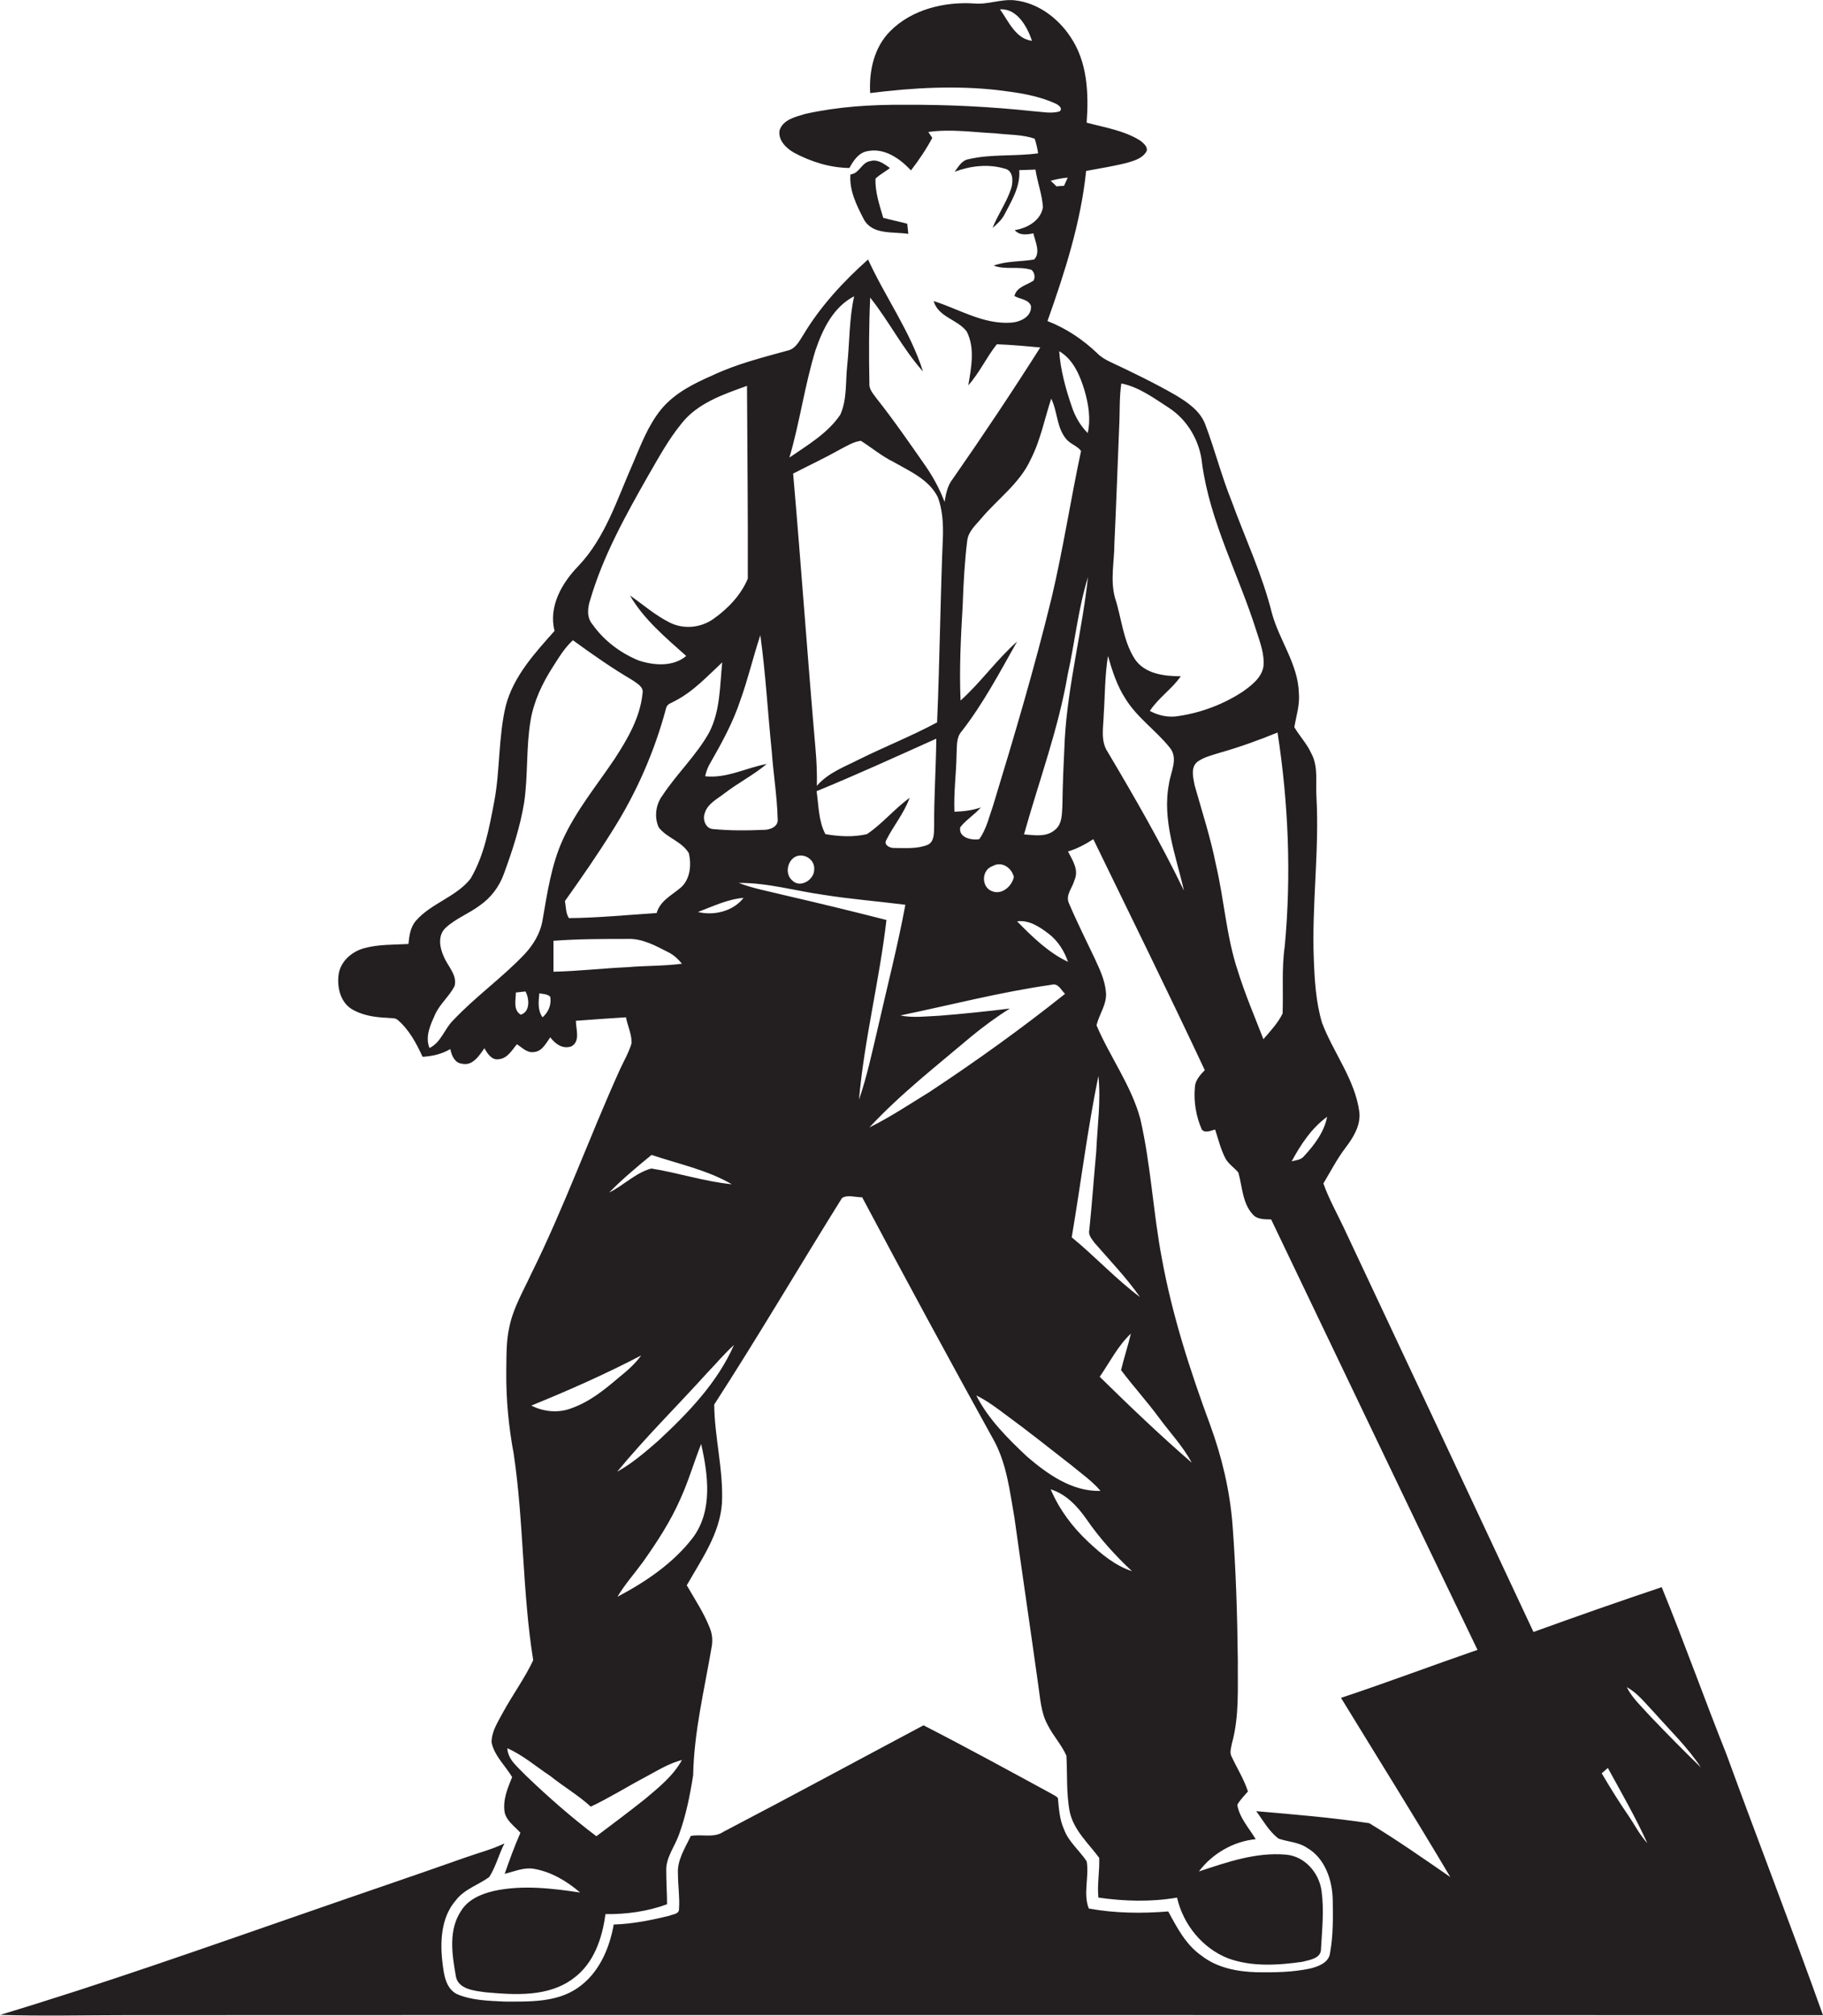 <?xml version="1.0" encoding="utf-8"?>
<!-- Generator: Adobe Illustrator 19.2.0, SVG Export Plug-In . SVG Version: 6.00 Build 0)  -->
<svg version="1.1" id="Layer_1" xmlns="http://www.w3.org/2000/svg" xmlns:xlink="http://www.w3.org/1999/xlink" x="0px" y="0px"
	 viewBox="0 0 683.8 755.9" enable-background="new 0 0 683.8 755.9" xml:space="preserve">
<g>
	<path fill="#231F20" d="M647.6,657.9c-8.3-20.8-15.8-41.9-24.3-62.7c-16.1,5.4-32.1,11-48.1,16.8c-23.7-50.6-47.4-101.2-71.2-151.7
		c-2.6-5.5-5.6-10.8-7.6-16.5c2.7-4.5,5.1-9.2,8.3-13.4c2.9-3.8,5.7-8.3,5.2-13.3c-1.6-12.2-9.7-22.2-14-33.5
		c-2.3-7.7-2.8-15.9-3.1-23.9c-0.8-20.3,2.1-40.5,1-60.7c-0.4-5.5,0.8-11.4-1.9-16.4c-1.6-3.6-4.4-6.5-6.4-9.9
		c0.7-4.2,2.1-8.4,1.7-12.8c-0.3-10.8-7.3-19.7-10.1-29.9c-3.6-14.5-10-28-15.1-42c-3.8-9.4-6.3-19.3-9.9-28.8
		c-1.9-5.1-6.6-8.3-11.1-11c-8-4.6-16.3-8.6-24.6-12.5c-1.7-0.8-3.4-1.8-4.7-3.1c-5.4-5.2-11.8-9.5-18.8-12.2
		c6.5-18.3,12.5-36.9,14.5-56.3c5.3-1,10.7-1.8,15.9-3.2c2.3-0.7,4.9-1.5,6.4-3.6c1.5-1.8-0.8-3.7-2.2-4.7c-6-3.7-13.2-4.8-19.9-6.6
		c0.8-11,0.3-22.8-6.1-32.2C396.8,6.7,389.2,1,380.5,0.1c-5.1-0.5-10,1.7-15.1,1.2c-11.2-0.7-23.3,2.2-31.4,10.3
		c-6.1,6-8.1,15-7.6,23.3c15.9-2,32-2.9,47.9-1.1c7.3,0.9,14.6,1.9,21.3,4.9c1.1,0.4,3.4,1.9,1.8,3.1c-3.3,0.9-6.6,0.1-9.9-0.1
		c-16-1.7-32.1-2.5-48.2-2.4c-12.5-0.1-25,0.7-37.2,3.4c-3.6,1.1-8.4,2.1-9.7,6.2c-0.6,3.7,2.5,6.7,5.5,8.4
		c6.4,3.4,13.4,5.6,20.7,5.7c1.5-2.7,3.4-5.7,6.7-6.3c6.4-1.4,12.3,2.8,16.4,7.2c3-3.9,5.7-7.9,8-12.2c-0.4-0.5-1.1-1.7-1.5-2.2
		c8.4-1.2,16.8,0.1,25.2,0.5c4.9,0.6,10,0.4,14.7,2c0.6,1.8,1,3.6,1.3,5.5c-8.7,1.2-17.6,0.2-26.1,2.2c-2.5,0.4-3.8,2.8-5.2,4.7
		c5.9-2.2,12.5-3,18.6-1.2c3.4,0.6,3.4,4.8,2.6,7.4c-1.7,5.3-5,9.8-7,14.9c1.7-1.5,3.5-3.1,4.5-5.1c2.7-5.2,6-10.5,5.5-16.6
		c2-0.1,4.1-0.1,6.1-0.2c0.7,4.7,2.5,9.3,2.8,14.1c-0.8,5-5.9,7.9-10.6,8.6c1.9,2.1,4.5,1.7,7,1.2c0.7,3,2.8,7.3,0.3,9.8
		c-5,0.9-10.3,0.5-15.2,2.3c4.5,1.7,9.5,0.1,14.2,1.6c1.1,0.9,1.5,2.7,0.8,4c-2.6,1.8-6.3,2.3-7.2,5.8c2,1.2,5.3,1.2,6.2,3.7
		c0.4,4.1-4.1,6.1-7.5,6.3c-10.4,0.7-19.5-5.1-29-8.1c1.8,6.1,8.9,6.8,12.4,11.4c3.2,6.2,1.7,13.6,0.6,20.2
		c4.2-4.7,6.8-10.5,10.7-15.4c5.4,0.2,10.9,0.7,16.3,1.2c-10.6,16.7-21.6,33.2-32.9,49.4c-1.9,2.4-2.5,5.5-3,8.5
		c-1.8-4.7-4.2-9.2-7.1-13.4c-6-8.6-12-17.3-18.5-25.5c-1.2-1.7-2.8-3.3-2.6-5.6c-0.2-10.7-0.2-21.4,0.3-32.1
		c7.1,8.9,12.2,19.2,19.8,27.7c-4.7-14.9-14.1-27.8-20.6-42c-9.3,8.3-17.9,17.6-24.3,28.3c-1.5,2.3-2.9,5.3-6,5.9
		c-9.4,2.6-19,5-27.9,9.2c-7.1,3.1-14.4,6.7-19.4,12.8c-4.9,6-7.6,13.3-10.6,20.3c-5.9,13.3-10.3,27.8-20.5,38.5
		c-6.2,6.4-11.2,15.1-8.9,24.3c-7.4,8.3-15.4,17-18.3,28.1c-2.8,11.8-2.1,24-4.3,35.8c-1.9,9.9-3.7,20.2-8.9,29
		c-5.4,6.9-14.8,9.2-20.5,15.8c-2.1,2.4-2.5,5.7-2.8,8.7c-5.6,0.3-11.3,0.1-16.7,1.6c-4.6,1.3-8.8,4.9-9.5,9.9
		c-0.6,4.6,0.6,10,4.6,12.7c4.1,2.6,9,3.3,13.8,3.5c1.3,0.2,2.8-0.1,3.8,0.8c4.3,3.7,7,8.8,9.3,13.8c3.6-0.2,7.2-1,10.4-2.9
		c0.5,2.4,1.6,5.2,4.4,5.5c4,0.9,6.4-3,8.4-5.8c1.1,1.9,2.7,4.6,5.4,4.1c3.3-0.3,4.9-3.4,6.8-5.6c2,1.3,3.9,3.4,6.5,2.9
		c3-0.3,4.4-3.3,6-5.5c1.9,2.5,4.6,4.5,7.9,3.4c3.5-1.9,1.7-6.5,1.7-9.6c6.3-0.5,12.5-0.9,18.8-1.3c0.6,3.2,2.2,6.4,2.1,9.7
		c-1,3.4-2.8,6.5-4.3,9.7c-11.5,25.4-20.9,51.7-33.3,76.7c-3,6.5-6.7,12.7-8.2,19.8c-1.3,5.6-1.1,11.3-1.2,17
		c-0.1,10.4,0.9,20.7,2.8,30.9c3.8,25.6,3.2,51.7,7.3,77.3c-3.2,6.8-7.7,12.9-11.3,19.5c-1.9,3.6-4.4,7.2-4.3,11.4
		c1.1,5,5.1,8.6,7.7,12.9c-1.7,4.2-3.6,8.6-2.8,13.3c0.8,3.3,3.8,5.2,5.9,7.6c-2.2,5-4.1,10.2-5.9,15.4c3.6-0.9,7.2-2.5,10.9-1.9
		c6.5,1.1,12.4,4.6,17.4,8.9c-10.7-1.6-21.7-2.9-32.3-0.6c-4.7,1.1-9.6,3.1-12.3,7.4c-4.8,7.1-3.5,16.1-2.1,24.1
		c0.6,5.4,6.9,5.9,11.1,6.5c11.1,1,23.8,1.9,33.2-5.3c7.6-5.6,10.7-15,11.9-24c7.8,0.1,15.8-1,23.1-3.7c0-4.2-0.3-8.3-0.3-12.5
		c-0.2-4.9,3.1-9,4.7-13.4c2.7-7.3,4.2-14.9,5.4-22.5c0.3-16.2,4.2-32,6.9-47.9c0.5-2.5,0.3-5-0.7-7.4c-2.2-5.6-5.6-10.7-8.6-15.9
		c5.5-9.7,12.4-19.3,13.2-30.8c0.6-12.4-2.8-24.7-2.9-37c16.5-25.5,31.8-51.6,47.9-77.4c2-1.4,5.1-0.3,7.6-0.3
		c16.3,30.7,32.9,61.3,49.7,91.7c4.6,8.8,5.7,18.8,7.4,28.4c2.9,20.8,6,41.7,8.9,62.5c0.8,5.2,1,10.6,3.6,15.3c2,4,5.2,7.4,7,11.5
		c0.4,7.1-0.1,14.3,1.3,21.3c1.6,6.8,7,11.6,11,17c0.2,5-0.8,9.9-0.3,14.9c9.8,1.4,19.7,1.7,29.5,0c2.3,10.1,9.5,19,19.2,22.8
		c8.8,3.2,18.5,2.6,27.7,1.3c2.7-0.7,7.2-1.2,7.1-4.9c0.4-7.2,1.2-14.5,0.2-21.7c-0.9-6.8-6.3-13-13.3-13.6
		c-11.3-1-22.1,2.8-32.7,6.3c5-6.7,13-11.3,21.3-12.1c-2.5-4.2-6.1-8-6.9-12.9c1.1-1.9,2.6-3.4,4-5c-1.5-4.6-4.1-8.7-6.1-13
		c-0.9-1.6-0.2-3.4,0.1-5.1c2.8-10.1,2.1-20.7,2.2-31c-0.2-17-0.7-34-2-51c-1-12.8-4-25.4-8.4-37.4c-7.5-20.3-14.2-41-18.1-62.4
		c-3.3-17.4-4.1-35.1-8.1-52.4c-3.4-12.5-11.4-23.2-16.4-35c1-4.3,4.1-8.1,3.5-12.7c-0.4-4.3-2.3-8.3-4.1-12.2
		c-3.3-7-6.8-13.9-9.8-21c-1.3-3,1.4-5.7,2.1-8.5c1.8-3.8-0.7-7.5-2.4-10.8c3.4-1,6.5-2.7,9.5-4.6c14,28.8,28.2,57.6,41.8,86.6
		c-1.7,1.8-3.6,3.8-3.7,6.4c-0.5,5.4,0.4,10.9,2.6,15.9c1.4,1.5,3.4,0.3,5,0c1.2,3.7,2.1,7.5,3.9,10.9c1.2,2.1,3.3,3.4,4.8,5.2
		c1.5,5.3,1.5,11.5,5.4,15.7c1.7,2,4.5,1.8,6.9,1.9c25.8,53.8,51.5,107.7,77.4,161.4c-17.1,5.9-34,12.3-51.2,18
		c13.7,22.4,27.6,44.6,41,67.2c-10-6.9-20-13.9-30.4-20.2c-14-2.1-28.3-3.3-42.4-4.5c2.6,3.5,4.8,7.6,8.4,10.3
		c3.5,1.2,7.5,1.3,10.6,3.4c6.8,3.9,9.6,12.2,9.7,19.7c0.1,6.6,0.2,13.2-1,19.7c-0.4,3.7-4.3,5.1-7.4,5.9
		c-6.6,1.4-13.4,1.5-20.1,1.4c-7.2-0.2-14.8-1.6-20.7-6.2c-5.9-4.1-9.2-10.5-12.5-16.6c-9.9,0.8-20,0.7-29.8-1.1
		c-2.2-5.5,0.2-12-0.8-17.7c-2.7-4.1-6.8-7.3-8.5-12c-1.7-3.7-1.9-7.8-2.3-11.8c-0.7-0.6-1.5-1.1-2.3-1.5
		c-16-8.7-31.9-17.4-48.1-25.7c-25,13.3-49.9,26.8-75,39.9c-3.7,2.5-8.2,0.8-12.3,1.6c-2.1,4.5-5.2,9.1-4.8,14.3
		c0,4.3,0.7,8.7,0.4,13c0.1,2-2.2,2-3.6,2.6c-6.9,1.7-13.9,3.1-20.9,3.3c-1.6,9.1-5.6,18.3-13.4,23.7c-8,5.6-18.2,5.2-27.5,5.2
		c-6-0.3-12.3-0.4-17.9-2.8c-4.2-2.1-4.9-7.3-5.4-11.5c-1-8.1-0.6-17.3,5-23.7c3.2-4.2,8.4-5.7,12.5-8.7c2.5-3.9,3.6-8.5,5.7-12.6
		c-4.8,2.3-10,3.6-15,5.4c-19.5,6.9-39.1,13.5-58.6,20.3C77.2,730.3,38.9,743.9,0,755.6c15.8,0.5,31.6,0.1,47.4,0.1
		c212.1-0.1,424.3,0,636.4,0C672.1,723,659.5,690.5,647.6,657.9z M375.1,3.5c6.4-0.4,10.2,6.5,12,11.8C381,14.6,378.3,8,375.1,3.5z
		 M400.5,66.6c-0.5,1-0.9,2.1-1.4,3.1c-0.7,0-2.1,0.1-2.8,0.2c-0.5-0.5-1.6-1.6-2.2-2.1C396.2,67.2,398.3,66.8,400.5,66.6z
		 M358.8,282.9c0.2-2.9-0.2-6.2,1.8-8.5c8.2-10.5,14.4-22.3,20.9-33.8c-7.7,6.8-13.6,15.3-21.2,22.1c-0.5-11.9,0.1-23.8,0.8-35.7
		c0.3-8.1,0.7-16.2,1.7-24.2c0.4-3.5,3.1-5.8,5.2-8.3c6.2-7.4,14.5-13.2,18.6-22.2c3.7-7.2,5.2-15.2,7.7-22.8
		c2.4,4.8,2,10.8,5.6,15.1c1.5,1.9,4.2,2.6,5.6,4.5c-3.9,18.2-6.7,36.7-11,54.9c-6.4,26.3-14.1,52.2-22,78.1
		c-1.5,4.2-2.5,8.9-5.2,12.6c-2.9,0.5-7.9-0.6-7.1-4.5c2.2-2.8,5.4-4.7,7.7-7.4c-3.2,1.1-6.5,1.5-9.9,1.6
		C357.7,297.1,358.7,290,358.8,282.9z M380.3,328.9c-0.8,3.5-4.5,6.8-8.2,5.3c-4.1-1.5-4-8,0.2-9.4
		C375.7,322.8,379.5,325.4,380.3,328.9z M335.1,173.2c6.1,3.5,13.4,6.6,16.7,13.3c1.7,4.6,2,9.6,1.9,14.4c-1,23.3-1.2,46.7-2.2,70
		c-9.5,5.1-19.6,9.1-29.3,13.9c-5.5,2.8-11.6,5-15.8,9.9c0.1-4.6-0.1-9.3-0.5-13.8c-3-34.4-5.4-68.9-8.4-103.3
		c5.8-3,11.8-5.8,17.5-9c2.5-1.3,5-2.9,7.9-3.3C327,167.9,330.8,171.1,335.1,173.2z M325.2,312.8c-5.1,1.2-10.5,0.9-15.6,0
		c-2.6-4.9-2.5-10.7-3.3-16.1c15.1-6.2,30-13,44.9-19.7c-0.1,11-0.9,22.1-0.8,33.1c-0.1,2.3,0.1,5.5-2.4,6.7
		c-3.9,1.6-8.4,1.2-12.5,1.2c-1.5,0.1-4.1-1-3.1-2.9c2.7-5.4,6.7-10.1,8.8-15.9C335.5,303.3,331,308.9,325.2,312.8z M305.9,131.3
		c2.7-7.9,6.7-16.2,14.5-20.2c-1.9,8.4-1.7,17.2-2.6,25.8c-0.7,6.2,0,12.8-2.6,18.6c-4.7,7-12.3,11.4-19.1,16.1
		C300,158.4,301.8,144.6,305.9,131.3z M298.5,321.2c3.2-1.4,7.2,1.2,6.9,4.8c0.1,3.9-5.2,7.2-8.2,4.2
		C294.3,327.8,295.3,322.7,298.5,321.2z M289.5,282c0.6,8.4,2,16.7,2.2,25.1c0.4,2.9-3,4.2-5.4,4.1c-6.3,0.3-12.6,0.3-18.9-0.3
		c-2.7-0.2-3.9-3.5-3.1-5.8c1-3.7,4.8-5.5,7.6-7.7c5.1-3.9,10.8-6.8,15.7-10.9c-7.7,1.4-15,5.5-23.1,4.6c0.4-1.8,1-3.5,2-5.1
		c4.3-7.5,8.5-15.2,11.2-23.4c2.9-8,4.8-16.3,7.5-24.4C287.2,252.7,288,267.4,289.5,282z M247.1,310.3c3.1,4,8.7,5.2,11.3,9.7
		c1,4.4,0.5,9.8-3.1,12.9c-3.3,2.8-7.7,4.9-9,9.5c-11,0.7-21.9,1.8-32.9,1.9c-1.2-1.8-1.1-4.3-1.5-6.4c6.2-8.7,12.3-17.5,17.9-26.5
		c9-14.2,15.8-29.8,20.1-46c0.4-1.5,2.1-1.8,3.2-2.5c6.9-3.5,12.2-9.3,17.8-14.5c-0.9,8.8-0.7,18.2-4.9,26.3
		c-4.8,8.6-12.1,15.4-17.5,23.6C246,301.6,245.3,306.4,247.1,310.3z M221.4,224.9c4.8-16.4,13.2-31.5,21.6-46.3
		c3.9-6.7,7.6-13.6,12.5-19.6c6-7.8,15.8-11.1,24.7-14.3c0.1,24.1,0.4,48.2,0.3,72.3c-2.6,6.2-7.5,11.3-12.9,15.1
		c-4.8,3.4-11.3,4-16.5,1.3c-5.4-2.7-9.9-6.7-14.8-10.1c5.2,9,13.4,15.8,21.1,22.7c-4.9,4.1-12,3.6-17.8,1.7
		c-6.9-2.8-13.1-7.5-17.4-13.6C220,231.5,220.4,227.9,221.4,224.9z M195.3,380.5c-2.9-1.8-1.8-5.5-1.8-8.3c1.2-0.1,2.4-0.3,3.6-0.4
		C198.6,374.5,198.9,379.5,195.3,380.5z M203.5,381.5c-1.9-2.7-1.5-5.9-1.2-9c1.4,0.3,3,0.2,4.1,1.3
		C206.9,376.8,205.7,379.6,203.5,381.5z M203.5,345.1c-0.8,4.9-3.5,9.3-6.9,12.9c-8.3,8.7-18.3,15.8-26.6,24.6
		c-3.3,3.2-4.5,8.3-8.9,10.4c-1.8-4.4,0.5-9,2.3-13c1.9-3.8,5.2-6.5,7.1-10.2c1.1-4.1-2.5-7.4-4-11c-1.6-3.4-2.4-8.1,0.7-10.9
		c3.8-3.5,8.7-5.3,12.7-8.3c4.2-2.9,7.4-7.1,9.1-11.9c3.2-8.7,6.1-17.6,7.6-26.7c1.5-10.2,0.7-20.6,2.4-30.7
		c1.2-7.3,4.4-14,8.3-20.1c2.3-3.6,4.5-7.3,7.6-10.1c7.3,5.3,14.7,10.5,22.4,15c1.6,1.2,4.3,2.5,3.7,5c-0.9,9-5.6,17-10.4,24.4
		c-6.7,10-14.5,19.4-19.5,30.4C206.8,324.3,205.3,334.8,203.5,345.1z M235.4,362.7c-9.3,0.4-18.5,1.5-27.8,1.7c0-3.9,0-7.7,0-11.6
		c9.3-0.7,18.6-0.7,27.9-0.7c5.4-0.2,10.3,2.5,15,4.9c2.1,1,3.8,2.6,5.3,4.4C249,362.3,242.2,362.1,235.4,362.7z M244.4,433.1
		c10.1,3.4,20.8,5.6,30.1,11c-10.2-1-20.1-4.3-30.2-5.9c-5.9,1.6-10.3,6.3-15.8,9C233.5,442.1,238.9,437.6,244.4,433.1z
		 M199.3,527.1c14-5.7,27.8-11.8,41.2-18.8c-2.3,3.2-5.3,5.8-8.4,8.3c-5.3,4.5-10.8,9-17.5,11.4C209.7,530,204,529.5,199.3,527.1z
		 M242,674.6c-6,4.8-12.2,9.4-18.3,14c-9.4-7.1-18.3-14.9-26.8-23.1c-2.7-2.9-6.4-5.6-6.6-9.9c5.9,2.6,10.8,6.9,16.1,10.4
		c5,4,10.5,7.2,15.2,11.5c7-3.3,13.5-7.4,20.3-11c4.5-2.4,8.9-5.2,13.9-6.5C252.5,666,247.1,670.3,242,674.6z M260,576.5
		c-7.4,9.7-17.8,16.7-28.4,22.3c2.8-4.7,6.4-8.7,9.6-13.1c5.3-7.5,10.4-15.3,14.1-23.8c3-6.6,5-13.6,7.7-20.4
		C265.6,553,267.4,566.4,260,576.5z M246.9,540.3c-4.8,4.2-9.8,8.5-15.4,11.6c10.6-12.9,22.5-24.6,33.7-37
		c3.4-3.5,6.5-7.3,10.1-10.5C269.1,518.5,258.1,529.9,246.9,540.3z M261.8,342c5.6-2.1,11.1-4.8,17.1-5.3
		C275.1,341.7,267.8,343.5,261.8,342z M322.2,412.4c2-22.7,7.7-44.8,10.3-67.4c-12.9-3.3-25.7-6.4-38.7-9.4
		c-5.6-1.4-11.3-2.4-16.7-4.5c10.8-0.1,21.3,3,32,4.5c10.1,1.6,20.4,2.4,30.5,3.7c-2.9,15.6-6.9,31-10.4,46.5
		C327.1,394.7,325.2,403.7,322.2,412.4z M326.1,422.8c11.6-12.5,25.1-23,38.1-34c4.6-3.8,9.5-7.4,14.6-10.6
		c-8.8,1.1-17.6,2-26.4,2.7c-4.9,0.2-9.9,0.9-14.7-0.1c18.9-3.9,37.6-8.8,56.7-11.5c2.5-0.8,3.6,2,5.1,3.4
		c-16.3,13-33.3,25.2-50.7,36.7C341.3,414,334,418.9,326.1,422.8z M408.2,578.2c-6-5.6-10.9-12.2-14.1-19.7
		c5.8,1.8,10.1,6.4,13.5,11.3c4.9,7.1,10.7,13.5,17,19.4C418.2,587.1,413,582.7,408.2,578.2z M434.7,531.6c4.1,5.6,9,10.7,12.3,16.9
		c-11.9-10.3-23.3-21.2-34.5-32.2c3.8-5.5,6.8-11.6,11.7-16.2c-1.1,4.6-2.6,9.1-3.7,13.7C425.1,519.9,430.2,525.5,434.7,531.6z
		 M412,403.5c1,9.4-0.4,18.9-0.8,28.3c-0.9,9.8-1.6,19.6-2.6,29.4c-0.5,1.9,0.9,3.4,1.9,4.8c5.8,6.7,12,13.1,17.1,20.4
		c-9.1-6.8-16.8-15.2-25.6-22.4C405.4,443.9,407.9,423.6,412,403.5z M401.9,549.5c3.7,3.1,7.8,5.9,10.9,9.6
		c-10.7,0.3-19.9-6.3-27.6-12.9c-7.2-6.8-14.5-14-19-22.9c4.1,2,7.8,4.8,11.4,7.5C385.8,536.8,393.8,543.2,401.9,549.5z
		 M400.6,360.7c-7.4-3.5-13.4-9.4-19.1-15.2c4.5-0.6,8.5,2.1,11.9,4.7C396.8,352.8,399.2,356.6,400.6,360.7z M399.4,277
		c-0.4,8.3-0.8,16.7-0.9,25c-0.2,3.2,0,7.1-2.9,9.3c-3.2,2.7-7.7,1.9-11.5,1.6c5.6-20,12.9-39.5,16.4-60c2.7-12.1,3.9-24.6,7.6-36.5
		C405.9,236.7,400.6,256.6,399.4,277z M408,162.4c-2.8-2.8-4.8-6.3-6-10c-2.3-6.7-4.2-13.6-4.7-20.7c5.3,3.1,7.8,9.1,9.5,14.7
		C408.3,151.6,409.2,157.1,408,162.4z M418,203.9c0.7-14.6,1.2-29.3,1.8-43.9c0.3-5.4,0-10.8,0.8-16.2c6.6,1.3,12.2,5.5,17.8,9.1
		c7.1,4.6,11.7,12.6,12.5,21c3,21.9,13.7,41.6,20.3,62.5c1.4,4.4,3.2,8.9,2.7,13.6c-0.7,4.1-4.3,6.9-7.5,9.2
		c-7.2,4.8-15.6,8-24.2,9.3c-3.7,0.7-7.6-0.1-10.9-1.9c3.2-4.9,8.3-8.2,11.6-13c-6.3,0-13.7-0.9-17.4-6.7
		c-4.3-6.9-4.8-15.2-7.3-22.8C416.4,217.4,418,210.5,418,203.9z M415.5,282c-2.8-4.2-1.6-9.3-1.5-14c0.5-7.3,0.4-14.7,1.6-22
		c1.6,5.6,3.4,11.2,6.6,16.1c4.4,7.1,11.5,11.9,16.6,18.3c3.3,4,0.3,9.1-0.3,13.4c-2.7,13.7,2.6,27,5.6,40.2
		C435.5,316.2,425.6,299,415.5,282z M481.9,354.9c-1.2,8.3-0.5,16.8-0.8,25.2c-1.8,3.6-4.6,6.6-7.2,9.6c-3.3-8.5-6.9-16.9-9.6-25.6
		c-4.3-12.9-5.1-26.6-8.2-39.8c-2-10.1-5.2-19.9-8-29.8c-0.5-2.8-1.6-6.6,1-8.8c2.5-1.8,5.5-2.5,8.4-3.4c7.4-2.1,14.6-4.7,21.7-7.6
		C483.3,301.2,484.4,328.2,481.9,354.9z M484.5,435.5c3.4-6.3,7.5-12.5,13.3-16.7c-1.1,5.8-4.9,10.7-8.8,14.9
		C487.9,435,486,435.1,484.5,435.5z M610.7,680.7c-3.5-5.1-6.8-10.4-9.9-15.7c0.6-0.5,1.7-1.5,2.3-2c5.1,9.3,10.4,18.5,14.8,28.2
		C615,688,613.1,684.2,610.7,680.7z M618.9,643.5c-3.1-3.5-6.6-6.6-8.7-10.8c4.1,2.2,6.9,6,10.1,9.3c6,6.8,12.7,13.2,17.7,20.8
		C631.5,656.5,625.1,650,618.9,643.5z"/>
	<path fill="#231F20" d="M333.8,63c-2.1-1.5-4.6-3.4-7.3-2.6c-3.3,0.4-4.1,4.7-7.5,5c-0.5,6,2.3,11.6,5,16.8c3.2,6,11,4.6,16.7,5.5
		c-0.1-0.9-0.3-2.8-0.4-3.8c-3-0.8-6-1.4-9-2.2c-1.4-4.8-3.1-9.7-2.9-14.7C330,65.4,332.1,64.4,333.8,63z"/>
</g>
</svg>
